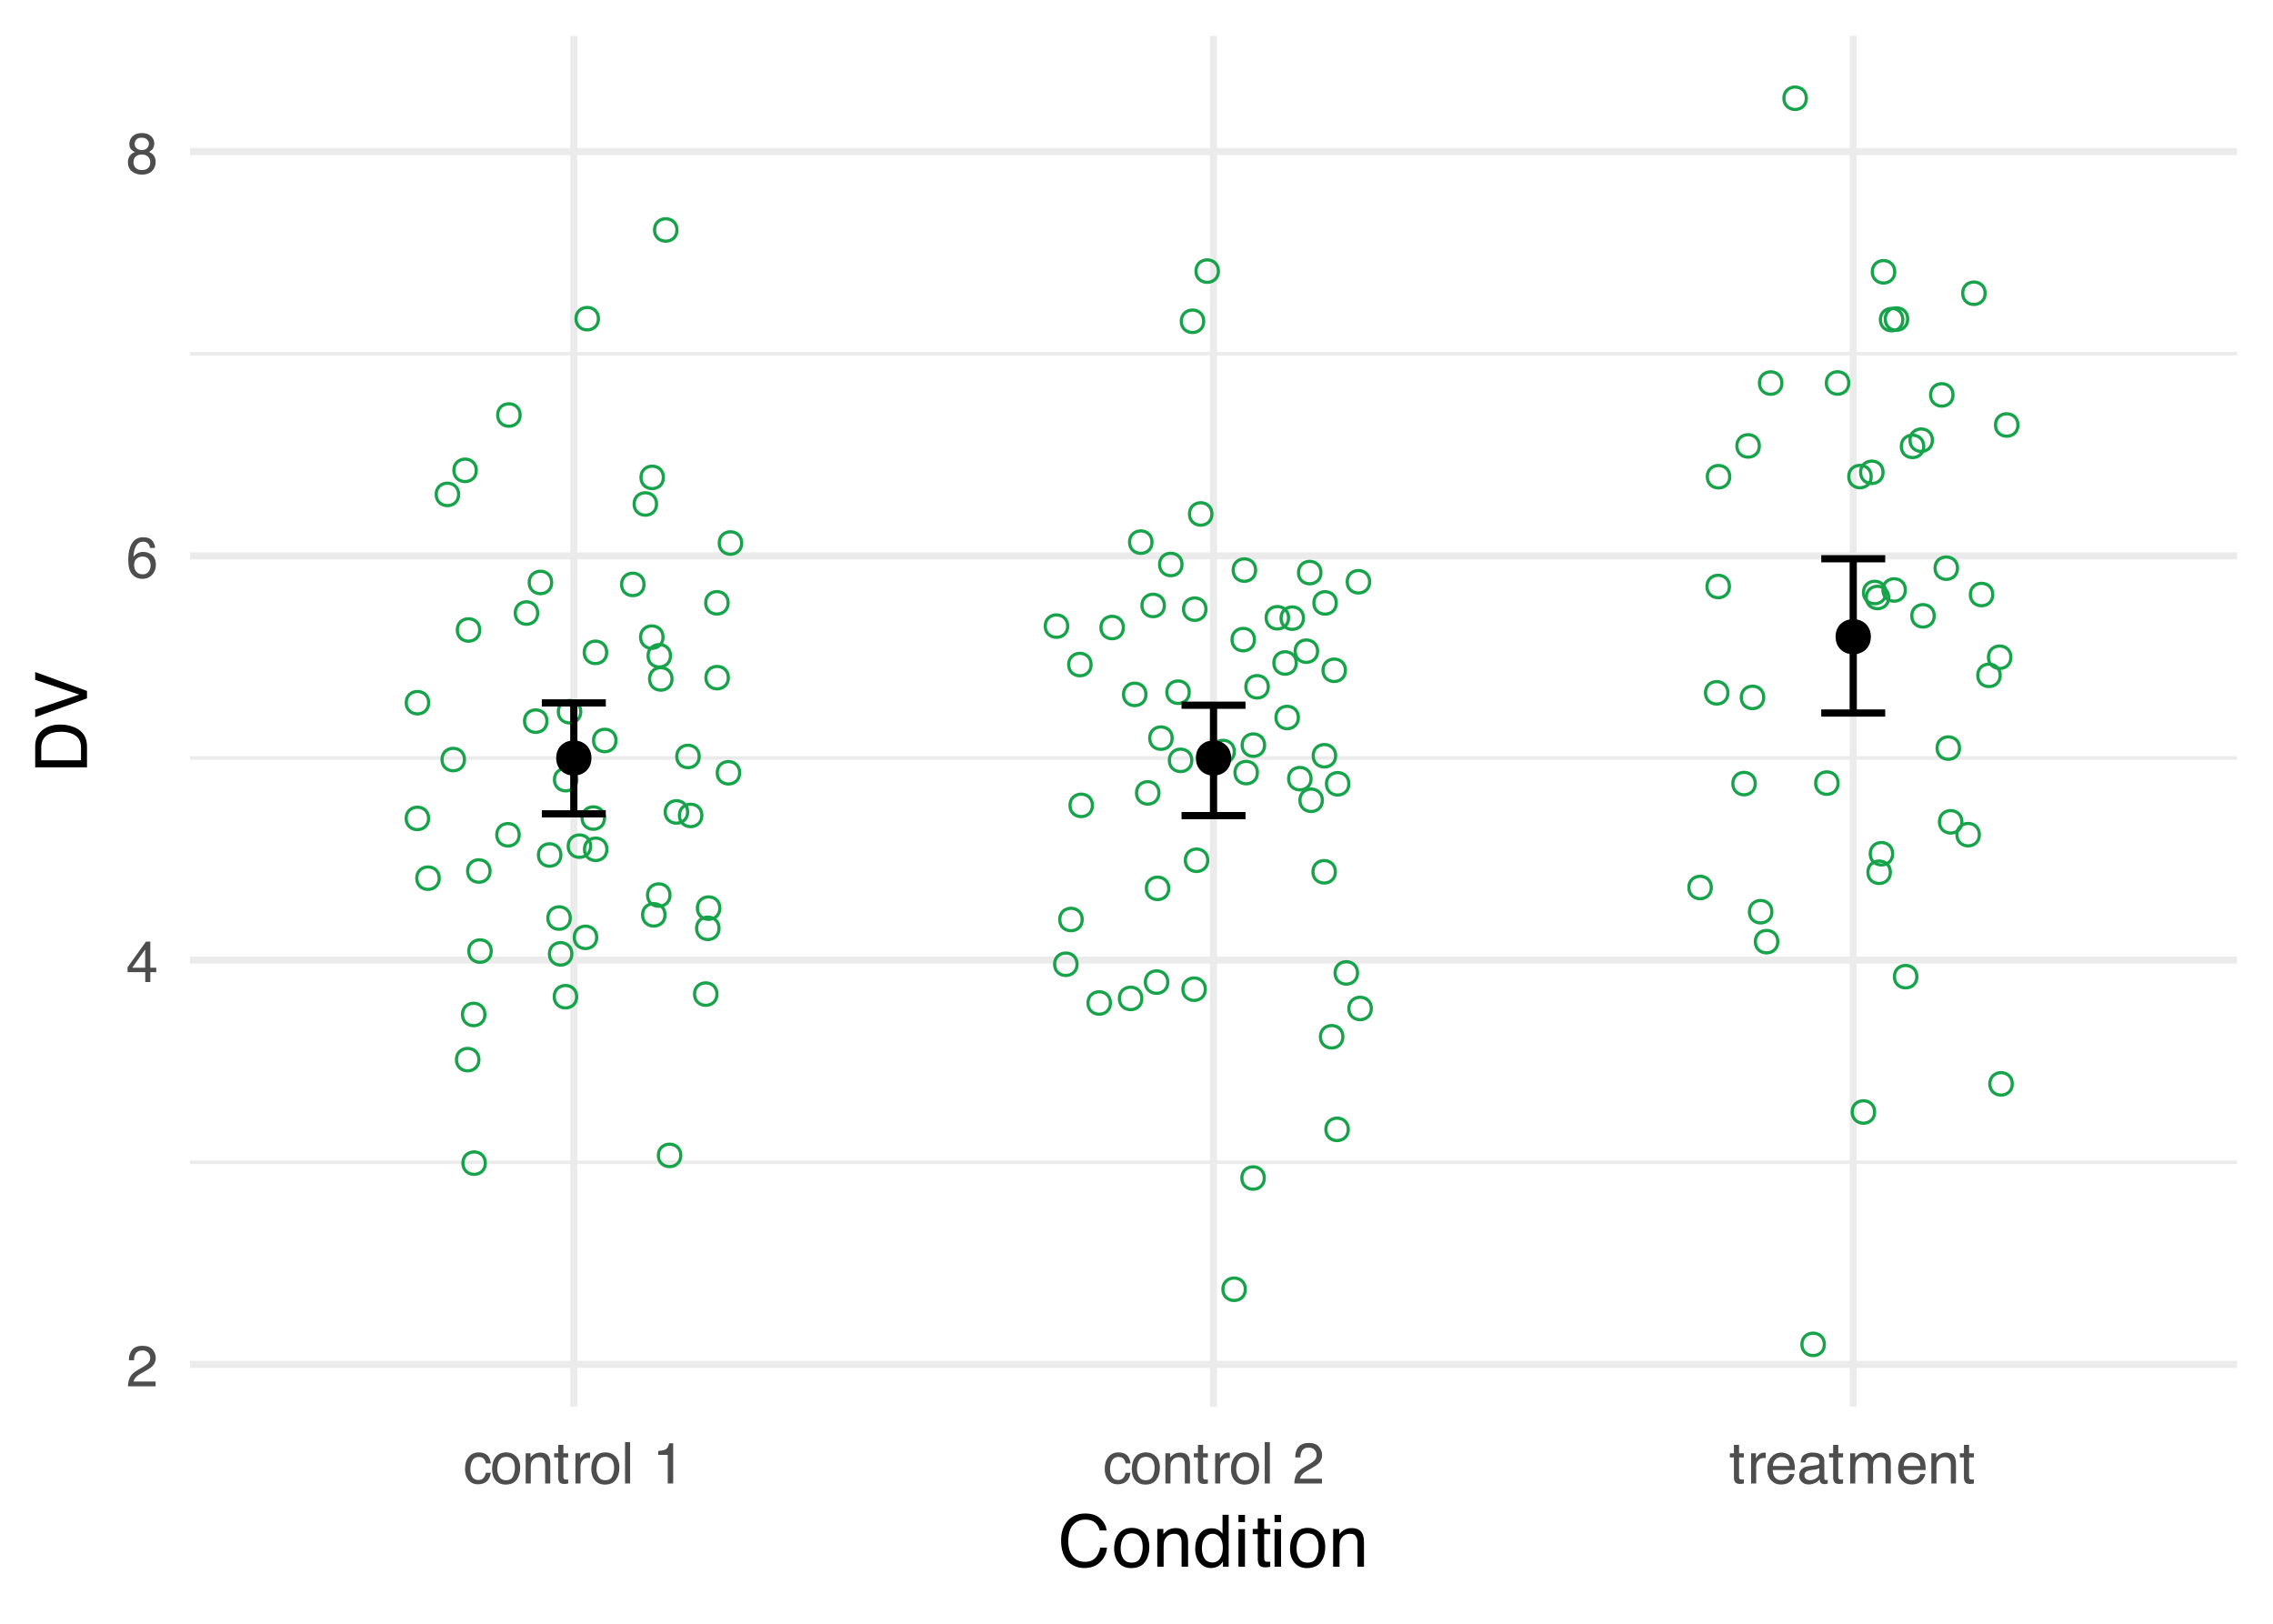 <?xml version="1.0" encoding="UTF-8"?>
<svg xmlns="http://www.w3.org/2000/svg" xmlns:xlink="http://www.w3.org/1999/xlink" width="504" height="360" viewBox="0 0 504 360">
<defs>
<g>
<g id="glyph-0-0">
<path d="M 0.406 0 L 0.406 -9.172 L 7.703 -9.172 L 7.703 0 Z M 6.547 -1.156 L 6.547 -8.031 L 1.562 -8.031 L 1.562 -1.156 Z M 6.547 -1.156 "/>
</g>
<g id="glyph-0-1">
<path d="M 0.406 0 C 0.445 -0.77 0.602 -1.441 0.875 -2.016 C 1.156 -2.586 1.695 -3.102 2.5 -3.562 L 3.703 -4.266 C 4.234 -4.578 4.609 -4.844 4.828 -5.062 C 5.172 -5.406 5.344 -5.801 5.344 -6.25 C 5.344 -6.77 5.188 -7.18 4.875 -7.484 C 4.562 -7.797 4.145 -7.953 3.625 -7.953 C 2.852 -7.953 2.32 -7.66 2.031 -7.078 C 1.863 -6.766 1.773 -6.332 1.766 -5.781 L 0.625 -5.781 C 0.633 -6.551 0.773 -7.18 1.047 -7.672 C 1.535 -8.547 2.395 -8.984 3.625 -8.984 C 4.656 -8.984 5.406 -8.703 5.875 -8.141 C 6.344 -7.586 6.578 -6.973 6.578 -6.297 C 6.578 -5.578 6.328 -4.969 5.828 -4.469 C 5.535 -4.164 5.016 -3.805 4.266 -3.391 L 3.406 -2.906 C 3 -2.688 2.676 -2.473 2.438 -2.266 C 2.02 -1.898 1.758 -1.5 1.656 -1.062 L 6.547 -1.062 L 6.547 0 Z M 0.406 0 "/>
</g>
<g id="glyph-0-2">
<path d="M 4.234 -3.172 L 4.234 -7.219 L 1.359 -3.172 Z M 4.25 0 L 4.25 -2.188 L 0.328 -2.188 L 0.328 -3.281 L 4.422 -8.969 L 5.375 -8.969 L 5.375 -3.172 L 6.688 -3.172 L 6.688 -2.188 L 5.375 -2.188 L 5.375 0 Z M 4.25 0 "/>
</g>
<g id="glyph-0-3">
<path d="M 3.75 -8.984 C 4.75 -8.984 5.441 -8.723 5.828 -8.203 C 6.223 -7.68 6.422 -7.148 6.422 -6.609 L 5.312 -6.609 C 5.25 -6.961 5.145 -7.238 5 -7.438 C 4.727 -7.812 4.316 -8 3.766 -8 C 3.129 -8 2.625 -7.707 2.25 -7.125 C 1.883 -6.539 1.68 -5.707 1.641 -4.625 C 1.898 -5.008 2.227 -5.297 2.625 -5.484 C 2.977 -5.648 3.375 -5.734 3.812 -5.734 C 4.562 -5.734 5.211 -5.492 5.766 -5.016 C 6.328 -4.535 6.609 -3.82 6.609 -2.875 C 6.609 -2.062 6.344 -1.336 5.812 -0.703 C 5.289 -0.078 4.539 0.234 3.562 0.234 C 2.727 0.234 2.004 -0.082 1.391 -0.719 C 0.785 -1.352 0.484 -2.426 0.484 -3.938 C 0.484 -5.039 0.617 -5.984 0.891 -6.766 C 1.41 -8.242 2.363 -8.984 3.75 -8.984 Z M 3.656 -0.766 C 4.25 -0.766 4.691 -0.961 4.984 -1.359 C 5.285 -1.766 5.438 -2.238 5.438 -2.781 C 5.438 -3.238 5.301 -3.672 5.031 -4.078 C 4.77 -4.492 4.297 -4.703 3.609 -4.703 C 3.117 -4.703 2.691 -4.539 2.328 -4.219 C 1.961 -3.906 1.781 -3.426 1.781 -2.781 C 1.781 -2.207 1.945 -1.727 2.281 -1.344 C 2.613 -0.957 3.07 -0.766 3.656 -0.766 Z M 3.656 -0.766 "/>
</g>
<g id="glyph-0-4">
<path d="M 3.484 -5.203 C 3.973 -5.203 4.359 -5.336 4.641 -5.609 C 4.922 -5.891 5.062 -6.223 5.062 -6.609 C 5.062 -6.941 4.926 -7.242 4.656 -7.516 C 4.395 -7.797 3.988 -7.938 3.438 -7.938 C 2.895 -7.938 2.504 -7.797 2.266 -7.516 C 2.023 -7.242 1.906 -6.922 1.906 -6.547 C 1.906 -6.117 2.062 -5.785 2.375 -5.547 C 2.688 -5.316 3.055 -5.203 3.484 -5.203 Z M 3.547 -0.766 C 4.066 -0.766 4.5 -0.906 4.844 -1.188 C 5.188 -1.469 5.359 -1.891 5.359 -2.453 C 5.359 -3.023 5.18 -3.461 4.828 -3.766 C 4.473 -4.066 4.02 -4.219 3.469 -4.219 C 2.926 -4.219 2.484 -4.062 2.141 -3.75 C 1.805 -3.445 1.641 -3.023 1.641 -2.484 C 1.641 -2.016 1.797 -1.609 2.109 -1.266 C 2.422 -0.93 2.898 -0.766 3.547 -0.766 Z M 1.953 -4.766 C 1.641 -4.898 1.395 -5.055 1.219 -5.234 C 0.883 -5.566 0.719 -6 0.719 -6.531 C 0.719 -7.195 0.957 -7.77 1.438 -8.25 C 1.926 -8.727 2.613 -8.969 3.5 -8.969 C 4.363 -8.969 5.035 -8.738 5.516 -8.281 C 6.004 -7.832 6.25 -7.305 6.25 -6.703 C 6.25 -6.148 6.109 -5.703 5.828 -5.359 C 5.672 -5.16 5.426 -4.969 5.094 -4.781 C 5.469 -4.613 5.758 -4.414 5.969 -4.188 C 6.363 -3.77 6.562 -3.227 6.562 -2.562 C 6.562 -1.781 6.297 -1.113 5.766 -0.562 C 5.234 -0.02 4.488 0.25 3.531 0.25 C 2.656 0.25 1.914 0.016 1.312 -0.453 C 0.707 -0.922 0.406 -1.609 0.406 -2.516 C 0.406 -3.047 0.535 -3.504 0.797 -3.891 C 1.055 -4.273 1.441 -4.566 1.953 -4.766 Z M 1.953 -4.766 "/>
</g>
<g id="glyph-0-5">
<path d="M 3.406 -6.891 C 4.156 -6.891 4.766 -6.703 5.234 -6.328 C 5.711 -5.961 6 -5.332 6.094 -4.438 L 5 -4.438 C 4.938 -4.852 4.785 -5.195 4.547 -5.469 C 4.305 -5.738 3.926 -5.875 3.406 -5.875 C 2.688 -5.875 2.176 -5.523 1.875 -4.828 C 1.664 -4.379 1.562 -3.82 1.562 -3.156 C 1.562 -2.477 1.703 -1.91 1.984 -1.453 C 2.273 -0.992 2.723 -0.766 3.328 -0.766 C 3.797 -0.766 4.164 -0.906 4.438 -1.188 C 4.707 -1.477 4.895 -1.875 5 -2.375 L 6.094 -2.375 C 5.969 -1.477 5.656 -0.828 5.156 -0.422 C 4.656 -0.016 4.02 0.188 3.25 0.188 C 2.375 0.188 1.676 -0.129 1.156 -0.766 C 0.633 -1.398 0.375 -2.195 0.375 -3.156 C 0.375 -4.332 0.656 -5.25 1.219 -5.906 C 1.789 -6.562 2.52 -6.891 3.406 -6.891 Z M 3.234 -6.859 Z M 3.234 -6.859 "/>
</g>
<g id="glyph-0-6">
<path d="M 3.484 -0.719 C 4.223 -0.719 4.734 -1 5.016 -1.562 C 5.297 -2.133 5.438 -2.766 5.438 -3.453 C 5.438 -4.078 5.332 -4.586 5.125 -4.984 C 4.812 -5.598 4.27 -5.906 3.5 -5.906 C 2.812 -5.906 2.312 -5.641 2 -5.109 C 1.688 -4.586 1.531 -3.957 1.531 -3.219 C 1.531 -2.508 1.688 -1.914 2 -1.438 C 2.312 -0.957 2.805 -0.719 3.484 -0.719 Z M 3.531 -6.891 C 4.383 -6.891 5.109 -6.598 5.703 -6.016 C 6.305 -5.441 6.609 -4.598 6.609 -3.484 C 6.609 -2.41 6.344 -1.52 5.812 -0.812 C 5.289 -0.102 4.477 0.25 3.375 0.25 C 2.457 0.25 1.727 -0.062 1.188 -0.688 C 0.645 -1.312 0.375 -2.148 0.375 -3.203 C 0.375 -4.328 0.656 -5.223 1.219 -5.891 C 1.789 -6.555 2.562 -6.891 3.531 -6.891 Z M 3.484 -6.859 Z M 3.484 -6.859 "/>
</g>
<g id="glyph-0-7">
<path d="M 0.828 -6.688 L 1.891 -6.688 L 1.891 -5.75 C 2.211 -6.133 2.551 -6.41 2.906 -6.578 C 3.258 -6.754 3.648 -6.844 4.078 -6.844 C 5.023 -6.844 5.664 -6.508 6 -5.844 C 6.188 -5.488 6.281 -4.973 6.281 -4.297 L 6.281 0 L 5.141 0 L 5.141 -4.219 C 5.141 -4.625 5.078 -4.953 4.953 -5.203 C 4.754 -5.617 4.395 -5.828 3.875 -5.828 C 3.602 -5.828 3.383 -5.801 3.219 -5.75 C 2.906 -5.656 2.633 -5.473 2.406 -5.203 C 2.219 -4.984 2.094 -4.754 2.031 -4.516 C 1.977 -4.273 1.953 -3.938 1.953 -3.5 L 1.953 0 L 0.828 0 Z M 3.469 -6.859 Z M 3.469 -6.859 "/>
</g>
<g id="glyph-0-8">
<path d="M 1.047 -8.562 L 2.188 -8.562 L 2.188 -6.688 L 3.25 -6.688 L 3.25 -5.781 L 2.188 -5.781 L 2.188 -1.406 C 2.188 -1.176 2.266 -1.02 2.422 -0.938 C 2.516 -0.895 2.66 -0.875 2.859 -0.875 C 2.91 -0.875 2.969 -0.875 3.031 -0.875 C 3.094 -0.875 3.164 -0.879 3.25 -0.891 L 3.25 0 C 3.125 0.039 2.988 0.066 2.844 0.078 C 2.707 0.098 2.562 0.109 2.406 0.109 C 1.875 0.109 1.516 -0.023 1.328 -0.297 C 1.141 -0.566 1.047 -0.914 1.047 -1.344 L 1.047 -5.781 L 0.141 -5.781 L 0.141 -6.688 L 1.047 -6.688 Z M 1.047 -8.562 "/>
</g>
<g id="glyph-0-9">
<path d="M 0.859 -6.688 L 1.922 -6.688 L 1.922 -5.531 C 2.016 -5.758 2.227 -6.035 2.562 -6.359 C 2.906 -6.68 3.301 -6.844 3.75 -6.844 C 3.77 -6.844 3.805 -6.836 3.859 -6.828 C 3.91 -6.828 3.992 -6.82 4.109 -6.812 L 4.109 -5.625 C 4.047 -5.633 3.984 -5.641 3.922 -5.641 C 3.867 -5.648 3.812 -5.656 3.75 -5.656 C 3.176 -5.656 2.738 -5.473 2.438 -5.109 C 2.133 -4.742 1.984 -4.32 1.984 -3.844 L 1.984 0 L 0.859 0 Z M 0.859 -6.688 "/>
</g>
<g id="glyph-0-10">
<path d="M 0.859 -9.172 L 1.984 -9.172 L 1.984 0 L 0.859 0 Z M 0.859 -9.172 "/>
</g>
<g id="glyph-0-11">
</g>
<g id="glyph-0-12">
<path d="M 1.219 -6.344 L 1.219 -7.203 C 2.031 -7.273 2.598 -7.406 2.922 -7.594 C 3.242 -7.781 3.484 -8.219 3.641 -8.906 L 4.531 -8.906 L 4.531 0 L 3.328 0 L 3.328 -6.344 Z M 1.219 -6.344 "/>
</g>
<g id="glyph-0-13">
<path d="M 3.609 -6.844 C 4.086 -6.844 4.547 -6.727 4.984 -6.5 C 5.43 -6.281 5.773 -5.992 6.016 -5.641 C 6.234 -5.305 6.379 -4.914 6.453 -4.469 C 6.523 -4.156 6.562 -3.66 6.562 -2.984 L 1.656 -2.984 C 1.676 -2.305 1.836 -1.758 2.141 -1.344 C 2.441 -0.938 2.906 -0.734 3.531 -0.734 C 4.113 -0.734 4.582 -0.926 4.938 -1.312 C 5.133 -1.539 5.273 -1.801 5.359 -2.094 L 6.469 -2.094 C 6.438 -1.852 6.336 -1.582 6.172 -1.281 C 6.016 -0.977 5.832 -0.727 5.625 -0.531 C 5.281 -0.195 4.859 0.023 4.359 0.141 C 4.086 0.203 3.781 0.234 3.438 0.234 C 2.602 0.234 1.895 -0.066 1.312 -0.672 C 0.738 -1.273 0.453 -2.125 0.453 -3.219 C 0.453 -4.289 0.742 -5.16 1.328 -5.828 C 1.91 -6.504 2.672 -6.844 3.609 -6.844 Z M 5.406 -3.875 C 5.363 -4.363 5.258 -4.754 5.094 -5.047 C 4.781 -5.586 4.266 -5.859 3.547 -5.859 C 3.023 -5.859 2.586 -5.672 2.234 -5.297 C 1.891 -4.93 1.707 -4.457 1.688 -3.875 Z M 3.5 -6.859 Z M 3.5 -6.859 "/>
</g>
<g id="glyph-0-14">
<path d="M 1.688 -1.781 C 1.688 -1.457 1.805 -1.203 2.047 -1.016 C 2.285 -0.828 2.566 -0.734 2.891 -0.734 C 3.285 -0.734 3.664 -0.82 4.031 -1 C 4.656 -1.312 4.969 -1.812 4.969 -2.5 L 4.969 -3.406 C 4.832 -3.32 4.656 -3.25 4.438 -3.188 C 4.227 -3.125 4.02 -3.082 3.812 -3.062 L 3.125 -2.969 C 2.719 -2.914 2.41 -2.832 2.203 -2.719 C 1.859 -2.52 1.688 -2.207 1.688 -1.781 Z M 4.406 -4.062 C 4.664 -4.094 4.844 -4.195 4.938 -4.375 C 4.977 -4.477 5 -4.625 5 -4.812 C 5 -5.195 4.863 -5.473 4.594 -5.641 C 4.32 -5.816 3.93 -5.906 3.422 -5.906 C 2.836 -5.906 2.422 -5.75 2.172 -5.438 C 2.035 -5.258 1.945 -5 1.906 -4.656 L 0.859 -4.656 C 0.879 -5.477 1.145 -6.051 1.656 -6.375 C 2.176 -6.695 2.773 -6.859 3.453 -6.859 C 4.234 -6.859 4.875 -6.707 5.375 -6.406 C 5.852 -6.102 6.094 -5.633 6.094 -5 L 6.094 -1.156 C 6.094 -1.031 6.117 -0.93 6.172 -0.859 C 6.223 -0.797 6.32 -0.766 6.469 -0.766 C 6.52 -0.766 6.578 -0.766 6.641 -0.766 C 6.703 -0.773 6.77 -0.785 6.844 -0.797 L 6.844 0.031 C 6.664 0.082 6.531 0.113 6.438 0.125 C 6.352 0.133 6.227 0.141 6.062 0.141 C 5.676 0.141 5.395 0.004 5.219 -0.266 C 5.133 -0.41 5.07 -0.617 5.031 -0.891 C 4.801 -0.586 4.473 -0.328 4.047 -0.109 C 3.617 0.109 3.145 0.219 2.625 0.219 C 2 0.219 1.488 0.031 1.094 -0.344 C 0.707 -0.719 0.516 -1.188 0.516 -1.75 C 0.516 -2.375 0.707 -2.859 1.094 -3.203 C 1.477 -3.547 1.988 -3.754 2.625 -3.828 Z M 3.484 -6.859 Z M 3.484 -6.859 "/>
</g>
<g id="glyph-0-15">
<path d="M 0.828 -6.688 L 1.938 -6.688 L 1.938 -5.75 C 2.207 -6.07 2.445 -6.305 2.656 -6.453 C 3.031 -6.711 3.453 -6.844 3.922 -6.844 C 4.453 -6.844 4.883 -6.711 5.219 -6.453 C 5.395 -6.297 5.562 -6.07 5.719 -5.781 C 5.969 -6.145 6.258 -6.41 6.594 -6.578 C 6.926 -6.754 7.305 -6.844 7.734 -6.844 C 8.629 -6.844 9.238 -6.52 9.562 -5.875 C 9.738 -5.52 9.828 -5.047 9.828 -4.453 L 9.828 0 L 8.656 0 L 8.656 -4.656 C 8.656 -5.094 8.539 -5.395 8.312 -5.562 C 8.094 -5.727 7.828 -5.812 7.516 -5.812 C 7.066 -5.812 6.68 -5.664 6.359 -5.375 C 6.047 -5.082 5.891 -4.586 5.891 -3.891 L 5.891 0 L 4.75 0 L 4.75 -4.375 C 4.75 -4.82 4.695 -5.148 4.594 -5.359 C 4.414 -5.672 4.094 -5.828 3.625 -5.828 C 3.207 -5.828 2.82 -5.66 2.469 -5.328 C 2.125 -5.004 1.953 -4.41 1.953 -3.547 L 1.953 0 L 0.828 0 Z M 0.828 -6.688 "/>
</g>
<g id="glyph-1-0">
<path d="M 0.516 0 L 0.516 -11.484 L 9.625 -11.484 L 9.625 0 Z M 8.188 -1.438 L 8.188 -10.047 L 1.953 -10.047 L 1.953 -1.438 Z M 8.188 -1.438 "/>
</g>
<g id="glyph-1-1">
<path d="M 6.062 -11.797 C 7.508 -11.797 8.633 -11.41 9.438 -10.641 C 10.238 -9.879 10.688 -9.008 10.781 -8.031 L 9.266 -8.031 C 9.086 -8.77 8.742 -9.352 8.234 -9.781 C 7.723 -10.219 7.004 -10.438 6.078 -10.438 C 4.941 -10.438 4.023 -10.039 3.328 -9.25 C 2.641 -8.457 2.297 -7.238 2.297 -5.594 C 2.297 -4.25 2.609 -3.16 3.234 -2.328 C 3.859 -1.492 4.797 -1.078 6.047 -1.078 C 7.191 -1.078 8.062 -1.516 8.656 -2.391 C 8.977 -2.859 9.219 -3.469 9.375 -4.219 L 10.891 -4.219 C 10.754 -3.008 10.305 -2 9.547 -1.188 C 8.629 -0.195 7.398 0.297 5.859 0.297 C 4.523 0.297 3.406 -0.109 2.5 -0.922 C 1.301 -1.984 0.703 -3.629 0.703 -5.859 C 0.703 -7.555 1.148 -8.945 2.047 -10.031 C 3.016 -11.207 4.352 -11.797 6.062 -11.797 Z M 5.75 -11.797 Z M 5.75 -11.797 "/>
</g>
<g id="glyph-1-2">
<path d="M 4.359 -0.906 C 5.285 -0.906 5.922 -1.258 6.266 -1.969 C 6.617 -2.676 6.797 -3.461 6.797 -4.328 C 6.797 -5.109 6.672 -5.742 6.422 -6.234 C 6.023 -7.004 5.344 -7.391 4.375 -7.391 C 3.508 -7.391 2.879 -7.062 2.484 -6.406 C 2.098 -5.75 1.906 -4.957 1.906 -4.031 C 1.906 -3.133 2.098 -2.391 2.484 -1.797 C 2.879 -1.203 3.504 -0.906 4.359 -0.906 Z M 4.406 -8.609 C 5.488 -8.609 6.398 -8.25 7.141 -7.531 C 7.891 -6.812 8.266 -5.754 8.266 -4.359 C 8.266 -3.016 7.938 -1.898 7.281 -1.016 C 6.625 -0.129 5.602 0.312 4.219 0.312 C 3.07 0.312 2.16 -0.078 1.484 -0.859 C 0.805 -1.641 0.469 -2.688 0.469 -4 C 0.469 -5.406 0.82 -6.523 1.531 -7.359 C 2.25 -8.191 3.207 -8.609 4.406 -8.609 Z M 4.359 -8.578 Z M 4.359 -8.578 "/>
</g>
<g id="glyph-1-3">
<path d="M 1.031 -8.375 L 2.375 -8.375 L 2.375 -7.188 C 2.77 -7.676 3.188 -8.023 3.625 -8.234 C 4.07 -8.453 4.566 -8.562 5.109 -8.562 C 6.297 -8.562 7.098 -8.145 7.516 -7.312 C 7.742 -6.863 7.859 -6.219 7.859 -5.375 L 7.859 0 L 6.422 0 L 6.422 -5.281 C 6.422 -5.789 6.348 -6.203 6.203 -6.516 C 5.953 -7.035 5.5 -7.297 4.844 -7.297 C 4.508 -7.297 4.234 -7.258 4.016 -7.188 C 3.629 -7.07 3.289 -6.844 3 -6.5 C 2.77 -6.227 2.617 -5.941 2.547 -5.641 C 2.473 -5.348 2.438 -4.93 2.438 -4.391 L 2.438 0 L 1.031 0 Z M 4.344 -8.578 Z M 4.344 -8.578 "/>
</g>
<g id="glyph-1-4">
<path d="M 1.922 -4.094 C 1.922 -3.195 2.109 -2.445 2.484 -1.844 C 2.867 -1.238 3.484 -0.938 4.328 -0.938 C 4.973 -0.938 5.504 -1.211 5.922 -1.766 C 6.348 -2.328 6.562 -3.133 6.562 -4.188 C 6.562 -5.238 6.344 -6.02 5.906 -6.531 C 5.477 -7.039 4.945 -7.297 4.312 -7.297 C 3.602 -7.297 3.023 -7.023 2.578 -6.484 C 2.141 -5.941 1.922 -5.145 1.922 -4.094 Z M 4.047 -8.516 C 4.68 -8.516 5.219 -8.379 5.656 -8.109 C 5.906 -7.953 6.188 -7.68 6.5 -7.297 L 6.5 -11.516 L 7.859 -11.516 L 7.859 0 L 6.594 0 L 6.594 -1.172 C 6.258 -0.648 5.867 -0.273 5.422 -0.047 C 4.973 0.18 4.461 0.297 3.891 0.297 C 2.953 0.297 2.141 -0.094 1.453 -0.875 C 0.773 -1.664 0.438 -2.711 0.438 -4.016 C 0.438 -5.234 0.75 -6.285 1.375 -7.172 C 2 -8.066 2.891 -8.516 4.047 -8.516 Z M 4.047 -8.516 "/>
</g>
<g id="glyph-1-5">
<path d="M 1.031 -8.328 L 2.469 -8.328 L 2.469 0 L 1.031 0 Z M 1.031 -11.484 L 2.469 -11.484 L 2.469 -9.891 L 1.031 -9.891 Z M 1.031 -11.484 "/>
</g>
<g id="glyph-1-6">
<path d="M 1.312 -10.703 L 2.734 -10.703 L 2.734 -8.375 L 4.078 -8.375 L 4.078 -7.219 L 2.734 -7.219 L 2.734 -1.766 C 2.734 -1.473 2.832 -1.273 3.031 -1.172 C 3.145 -1.117 3.328 -1.094 3.578 -1.094 C 3.648 -1.094 3.723 -1.094 3.797 -1.094 C 3.879 -1.094 3.973 -1.098 4.078 -1.109 L 4.078 0 C 3.91 0.051 3.738 0.086 3.562 0.109 C 3.395 0.129 3.207 0.141 3 0.141 C 2.344 0.141 1.895 -0.023 1.656 -0.359 C 1.426 -0.703 1.312 -1.145 1.312 -1.688 L 1.312 -7.219 L 0.188 -7.219 L 0.188 -8.375 L 1.312 -8.375 Z M 1.312 -10.703 "/>
</g>
<g id="glyph-2-0">
<path d="M 0 -0.516 L -11.484 -0.516 L -11.484 -9.625 L 0 -9.625 Z M -1.438 -8.188 L -10.047 -8.188 L -10.047 -1.953 L -1.438 -1.953 Z M -1.438 -8.188 "/>
</g>
<g id="glyph-2-1">
<path d="M -1.328 -5.625 C -1.328 -6.156 -1.383 -6.586 -1.5 -6.922 C -1.695 -7.523 -2.086 -8.02 -2.672 -8.406 C -3.129 -8.719 -3.723 -8.941 -4.453 -9.078 C -4.879 -9.148 -5.281 -9.188 -5.656 -9.188 C -7.07 -9.188 -8.172 -8.906 -8.953 -8.344 C -9.742 -7.781 -10.141 -6.867 -10.141 -5.609 L -10.141 -2.859 L -1.328 -2.859 Z M -11.484 -1.297 L -11.484 -5.938 C -11.484 -7.52 -10.922 -8.742 -9.797 -9.609 C -8.785 -10.391 -7.492 -10.781 -5.922 -10.781 C -4.703 -10.781 -3.598 -10.551 -2.609 -10.094 C -0.867 -9.281 0 -7.891 0 -5.922 L 0 -1.297 Z M -11.484 -1.297 "/>
</g>
<g id="glyph-2-2">
<path d="M -11.484 -2.125 L -1.703 -5.422 L -11.484 -8.688 L -11.484 -10.422 L 0 -6.234 L 0 -4.594 L -11.484 -0.406 Z M -11.484 -2.125 "/>
</g>
</g>
<clipPath id="clip-0">
<path clip-rule="nonzero" d="M 42.129 257 L 496.031 257 L 496.031 259 L 42.129 259 Z M 42.129 257 "/>
</clipPath>
<clipPath id="clip-1">
<path clip-rule="nonzero" d="M 42.129 167 L 496.031 167 L 496.031 169 L 42.129 169 Z M 42.129 167 "/>
</clipPath>
<clipPath id="clip-2">
<path clip-rule="nonzero" d="M 42.129 78 L 496.031 78 L 496.031 79 L 42.129 79 Z M 42.129 78 "/>
</clipPath>
<clipPath id="clip-3">
<path clip-rule="nonzero" d="M 42.129 301 L 496.031 301 L 496.031 304 L 42.129 304 Z M 42.129 301 "/>
</clipPath>
<clipPath id="clip-4">
<path clip-rule="nonzero" d="M 42.129 212 L 496.031 212 L 496.031 214 L 42.129 214 Z M 42.129 212 "/>
</clipPath>
<clipPath id="clip-5">
<path clip-rule="nonzero" d="M 42.129 122 L 496.031 122 L 496.031 125 L 42.129 125 Z M 42.129 122 "/>
</clipPath>
<clipPath id="clip-6">
<path clip-rule="nonzero" d="M 42.129 32 L 496.031 32 L 496.031 35 L 42.129 35 Z M 42.129 32 "/>
</clipPath>
<clipPath id="clip-7">
<path clip-rule="nonzero" d="M 126 7.969 L 129 7.969 L 129 311.871 L 126 311.871 Z M 126 7.969 "/>
</clipPath>
<clipPath id="clip-8">
<path clip-rule="nonzero" d="M 268 7.969 L 270 7.969 L 270 311.871 L 268 311.871 Z M 268 7.969 "/>
</clipPath>
<clipPath id="clip-9">
<path clip-rule="nonzero" d="M 410 7.969 L 412 7.969 L 412 311.871 L 410 311.871 Z M 410 7.969 "/>
</clipPath>
</defs>
<rect x="-50.4" y="-36" width="604.8" height="432" fill="rgb(100%, 100%, 100%)" fill-opacity="1"/>
<g clip-path="url(#clip-0)">
<path fill="none" stroke-width="0.776" stroke-linecap="butt" stroke-linejoin="round" stroke="rgb(92.157%, 92.157%, 92.157%)" stroke-opacity="1" stroke-miterlimit="10" d="M 42.129 257.688 L 496.031 257.688 "/>
</g>
<g clip-path="url(#clip-1)">
<path fill="none" stroke-width="0.776" stroke-linecap="butt" stroke-linejoin="round" stroke="rgb(92.157%, 92.157%, 92.157%)" stroke-opacity="1" stroke-miterlimit="10" d="M 42.129 168.059 L 496.031 168.059 "/>
</g>
<g clip-path="url(#clip-2)">
<path fill="none" stroke-width="0.776" stroke-linecap="butt" stroke-linejoin="round" stroke="rgb(92.157%, 92.157%, 92.157%)" stroke-opacity="1" stroke-miterlimit="10" d="M 42.129 78.426 L 496.031 78.426 "/>
</g>
<g clip-path="url(#clip-3)">
<path fill="none" stroke-width="1.552" stroke-linecap="butt" stroke-linejoin="round" stroke="rgb(92.157%, 92.157%, 92.157%)" stroke-opacity="1" stroke-miterlimit="10" d="M 42.129 302.504 L 496.031 302.504 "/>
</g>
<g clip-path="url(#clip-4)">
<path fill="none" stroke-width="1.552" stroke-linecap="butt" stroke-linejoin="round" stroke="rgb(92.157%, 92.157%, 92.157%)" stroke-opacity="1" stroke-miterlimit="10" d="M 42.129 212.871 L 496.031 212.871 "/>
</g>
<g clip-path="url(#clip-5)">
<path fill="none" stroke-width="1.552" stroke-linecap="butt" stroke-linejoin="round" stroke="rgb(92.157%, 92.157%, 92.157%)" stroke-opacity="1" stroke-miterlimit="10" d="M 42.129 123.242 L 496.031 123.242 "/>
</g>
<g clip-path="url(#clip-6)">
<path fill="none" stroke-width="1.552" stroke-linecap="butt" stroke-linejoin="round" stroke="rgb(92.157%, 92.157%, 92.157%)" stroke-opacity="1" stroke-miterlimit="10" d="M 42.129 33.609 L 496.031 33.609 "/>
</g>
<g clip-path="url(#clip-7)">
<path fill="none" stroke-width="1.552" stroke-linecap="butt" stroke-linejoin="round" stroke="rgb(92.157%, 92.157%, 92.157%)" stroke-opacity="1" stroke-miterlimit="10" d="M 127.234 311.871 L 127.234 7.969 "/>
</g>
<g clip-path="url(#clip-8)">
<path fill="none" stroke-width="1.552" stroke-linecap="butt" stroke-linejoin="round" stroke="rgb(92.157%, 92.157%, 92.157%)" stroke-opacity="1" stroke-miterlimit="10" d="M 269.078 311.871 L 269.078 7.969 "/>
</g>
<g clip-path="url(#clip-9)">
<path fill="none" stroke-width="1.552" stroke-linecap="butt" stroke-linejoin="round" stroke="rgb(92.157%, 92.157%, 92.157%)" stroke-opacity="1" stroke-miterlimit="10" d="M 410.922 311.871 L 410.922 7.969 "/>
</g>
<path fill="none" stroke-width="0.709" stroke-linecap="round" stroke-linejoin="round" stroke="rgb(8.627%, 63.922%, 29.02%)" stroke-opacity="1" stroke-miterlimit="10" d="M 164.453 120.391 C 164.453 123.711 159.477 123.711 159.477 120.391 C 159.477 117.074 164.453 117.074 164.453 120.391 "/>
<path fill="none" stroke-width="0.709" stroke-linecap="round" stroke-linejoin="round" stroke="rgb(8.627%, 63.922%, 29.02%)" stroke-opacity="1" stroke-miterlimit="10" d="M 128.777 157.793 C 128.777 161.113 123.801 161.113 123.801 157.793 C 123.801 154.477 128.777 154.477 128.777 157.793 "/>
<path fill="none" stroke-width="0.709" stroke-linecap="round" stroke-linejoin="round" stroke="rgb(8.627%, 63.922%, 29.02%)" stroke-opacity="1" stroke-miterlimit="10" d="M 150.957 256.16 C 150.957 259.48 145.98 259.48 145.98 256.16 C 145.98 252.844 150.957 252.844 150.957 256.16 "/>
<path fill="none" stroke-width="0.709" stroke-linecap="round" stroke-linejoin="round" stroke="rgb(8.627%, 63.922%, 29.02%)" stroke-opacity="1" stroke-miterlimit="10" d="M 134.52 144.637 C 134.52 147.953 129.543 147.953 129.543 144.637 C 129.543 141.316 134.52 141.316 134.52 144.637 "/>
<path fill="none" stroke-width="0.709" stroke-linecap="round" stroke-linejoin="round" stroke="rgb(8.627%, 63.922%, 29.02%)" stroke-opacity="1" stroke-miterlimit="10" d="M 108.926 210.863 C 108.926 214.18 103.949 214.18 103.949 210.863 C 103.949 207.543 108.926 207.543 108.926 210.863 "/>
<path fill="none" stroke-width="0.709" stroke-linecap="round" stroke-linejoin="round" stroke="rgb(8.627%, 63.922%, 29.02%)" stroke-opacity="1" stroke-miterlimit="10" d="M 127.871 220.98 C 127.871 224.297 122.895 224.297 122.895 220.98 C 122.895 217.664 127.871 217.664 127.871 220.98 "/>
<path fill="none" stroke-width="0.709" stroke-linecap="round" stroke-linejoin="round" stroke="rgb(8.627%, 63.922%, 29.02%)" stroke-opacity="1" stroke-miterlimit="10" d="M 126.801 211.477 C 126.801 214.797 121.824 214.797 121.824 211.477 C 121.824 208.16 126.801 208.16 126.801 211.477 "/>
<path fill="none" stroke-width="0.709" stroke-linecap="round" stroke-linejoin="round" stroke="rgb(8.627%, 63.922%, 29.02%)" stroke-opacity="1" stroke-miterlimit="10" d="M 106.371 139.672 C 106.371 142.988 101.395 142.988 101.395 139.672 C 101.395 136.355 106.371 136.355 106.371 139.672 "/>
<path fill="none" stroke-width="0.709" stroke-linecap="round" stroke-linejoin="round" stroke="rgb(8.627%, 63.922%, 29.02%)" stroke-opacity="1" stroke-miterlimit="10" d="M 115.125 185.082 C 115.125 188.398 110.148 188.398 110.148 185.082 C 110.148 181.762 115.125 181.762 115.125 185.082 "/>
<path fill="none" stroke-width="0.709" stroke-linecap="round" stroke-linejoin="round" stroke="rgb(8.627%, 63.922%, 29.02%)" stroke-opacity="1" stroke-miterlimit="10" d="M 155.039 167.715 C 155.039 171.031 150.062 171.031 150.062 167.715 C 150.062 164.398 155.039 164.398 155.039 167.715 "/>
<path fill="none" stroke-width="0.709" stroke-linecap="round" stroke-linejoin="round" stroke="rgb(8.627%, 63.922%, 29.02%)" stroke-opacity="1" stroke-miterlimit="10" d="M 127.914 172.859 C 127.914 176.176 122.938 176.176 122.938 172.859 C 122.938 169.539 127.914 169.539 127.914 172.859 "/>
<path fill="none" stroke-width="0.709" stroke-linecap="round" stroke-linejoin="round" stroke="rgb(8.627%, 63.922%, 29.02%)" stroke-opacity="1" stroke-miterlimit="10" d="M 155.625 180.789 C 155.625 184.105 150.648 184.105 150.648 180.789 C 150.648 177.473 155.625 177.473 155.625 180.789 "/>
<path fill="none" stroke-width="0.709" stroke-linecap="round" stroke-linejoin="round" stroke="rgb(8.627%, 63.922%, 29.02%)" stroke-opacity="1" stroke-miterlimit="10" d="M 132.695 70.652 C 132.695 73.973 127.719 73.973 127.719 70.652 C 127.719 67.336 132.695 67.336 132.695 70.652 "/>
<path fill="none" stroke-width="0.709" stroke-linecap="round" stroke-linejoin="round" stroke="rgb(8.627%, 63.922%, 29.02%)" stroke-opacity="1" stroke-miterlimit="10" d="M 102.988 168.402 C 102.988 171.719 98.012 171.719 98.012 168.402 C 98.012 165.086 102.988 165.086 102.988 168.402 "/>
<path fill="none" stroke-width="0.709" stroke-linecap="round" stroke-linejoin="round" stroke="rgb(8.627%, 63.922%, 29.02%)" stroke-opacity="1" stroke-miterlimit="10" d="M 119.223 135.918 C 119.223 139.234 114.246 139.234 114.246 135.918 C 114.246 132.598 119.223 132.598 119.223 135.918 "/>
<path fill="none" stroke-width="0.709" stroke-linecap="round" stroke-linejoin="round" stroke="rgb(8.627%, 63.922%, 29.02%)" stroke-opacity="1" stroke-miterlimit="10" d="M 124.363 189.562 C 124.363 192.879 119.387 192.879 119.387 189.562 C 119.387 186.246 124.363 186.246 124.363 189.562 "/>
<path fill="none" stroke-width="0.709" stroke-linecap="round" stroke-linejoin="round" stroke="rgb(8.627%, 63.922%, 29.02%)" stroke-opacity="1" stroke-miterlimit="10" d="M 108.66 193.113 C 108.66 196.43 103.684 196.43 103.684 193.113 C 103.684 189.793 108.66 189.793 108.66 193.113 "/>
<path fill="none" stroke-width="0.709" stroke-linecap="round" stroke-linejoin="round" stroke="rgb(8.627%, 63.922%, 29.02%)" stroke-opacity="1" stroke-miterlimit="10" d="M 126.453 203.539 C 126.453 206.859 121.477 206.859 121.477 203.539 C 121.477 200.223 126.453 200.223 126.453 203.539 "/>
<path fill="none" stroke-width="0.709" stroke-linecap="round" stroke-linejoin="round" stroke="rgb(8.627%, 63.922%, 29.02%)" stroke-opacity="1" stroke-miterlimit="10" d="M 164.008 171.336 C 164.008 174.652 159.031 174.652 159.031 171.336 C 159.031 168.02 164.008 168.02 164.008 171.336 "/>
<path fill="none" stroke-width="0.709" stroke-linecap="round" stroke-linejoin="round" stroke="rgb(8.627%, 63.922%, 29.02%)" stroke-opacity="1" stroke-miterlimit="10" d="M 122.32 129.137 C 122.32 132.457 117.344 132.457 117.344 129.137 C 117.344 125.82 122.32 125.82 122.32 129.137 "/>
<path fill="none" stroke-width="0.709" stroke-linecap="round" stroke-linejoin="round" stroke="rgb(8.627%, 63.922%, 29.02%)" stroke-opacity="1" stroke-miterlimit="10" d="M 134.57 188.301 C 134.57 191.617 129.594 191.617 129.594 188.301 C 129.594 184.98 134.57 184.98 134.57 188.301 "/>
<path fill="none" stroke-width="0.709" stroke-linecap="round" stroke-linejoin="round" stroke="rgb(8.627%, 63.922%, 29.02%)" stroke-opacity="1" stroke-miterlimit="10" d="M 132.312 207.82 C 132.312 211.141 127.336 211.141 127.336 207.82 C 127.336 204.504 132.312 204.504 132.312 207.82 "/>
<path fill="none" stroke-width="0.709" stroke-linecap="round" stroke-linejoin="round" stroke="rgb(8.627%, 63.922%, 29.02%)" stroke-opacity="1" stroke-miterlimit="10" d="M 95.051 155.797 C 95.051 159.113 90.074 159.113 90.074 155.797 C 90.074 152.477 95.051 152.477 95.051 155.797 "/>
<path fill="none" stroke-width="0.709" stroke-linecap="round" stroke-linejoin="round" stroke="rgb(8.627%, 63.922%, 29.02%)" stroke-opacity="1" stroke-miterlimit="10" d="M 106.188 234.934 C 106.188 238.25 101.211 238.25 101.211 234.934 C 101.211 231.613 106.188 231.613 106.188 234.934 "/>
<path fill="none" stroke-width="0.709" stroke-linecap="round" stroke-linejoin="round" stroke="rgb(8.627%, 63.922%, 29.02%)" stroke-opacity="1" stroke-miterlimit="10" d="M 150.105 50.984 C 150.105 54.301 145.129 54.301 145.129 50.984 C 145.129 47.668 150.105 47.668 150.105 50.984 "/>
<path fill="none" stroke-width="0.709" stroke-linecap="round" stroke-linejoin="round" stroke="rgb(8.627%, 63.922%, 29.02%)" stroke-opacity="1" stroke-miterlimit="10" d="M 130.965 187.602 C 130.965 190.918 125.988 190.918 125.988 187.602 C 125.988 184.285 130.965 184.285 130.965 187.602 "/>
<path fill="none" stroke-width="0.709" stroke-linecap="round" stroke-linejoin="round" stroke="rgb(8.627%, 63.922%, 29.02%)" stroke-opacity="1" stroke-miterlimit="10" d="M 158.977 220.402 C 158.977 223.719 154 223.719 154 220.402 C 154 217.086 158.977 217.086 158.977 220.402 "/>
<path fill="none" stroke-width="0.709" stroke-linecap="round" stroke-linejoin="round" stroke="rgb(8.627%, 63.922%, 29.02%)" stroke-opacity="1" stroke-miterlimit="10" d="M 152.477 180.016 C 152.477 183.336 147.5 183.336 147.5 180.016 C 147.5 176.699 152.477 176.699 152.477 180.016 "/>
<path fill="none" stroke-width="0.709" stroke-linecap="round" stroke-linejoin="round" stroke="rgb(8.627%, 63.922%, 29.02%)" stroke-opacity="1" stroke-miterlimit="10" d="M 149.008 150.527 C 149.008 153.844 144.031 153.844 144.031 150.527 C 144.031 147.207 149.008 147.207 149.008 150.527 "/>
<path fill="none" stroke-width="0.709" stroke-linecap="round" stroke-linejoin="round" stroke="rgb(8.627%, 63.922%, 29.02%)" stroke-opacity="1" stroke-miterlimit="10" d="M 97.391 194.699 C 97.391 198.02 92.414 198.02 92.414 194.699 C 92.414 191.383 97.391 191.383 97.391 194.699 "/>
<path fill="none" stroke-width="0.709" stroke-linecap="round" stroke-linejoin="round" stroke="rgb(8.627%, 63.922%, 29.02%)" stroke-opacity="1" stroke-miterlimit="10" d="M 148.668 145.395 C 148.668 148.711 143.691 148.711 143.691 145.395 C 143.691 142.078 148.668 142.078 148.668 145.395 "/>
<path fill="none" stroke-width="0.709" stroke-linecap="round" stroke-linejoin="round" stroke="rgb(8.627%, 63.922%, 29.02%)" stroke-opacity="1" stroke-miterlimit="10" d="M 147.453 202.828 C 147.453 206.148 142.477 206.148 142.477 202.828 C 142.477 199.512 147.453 199.512 147.453 202.828 "/>
<path fill="none" stroke-width="0.709" stroke-linecap="round" stroke-linejoin="round" stroke="rgb(8.627%, 63.922%, 29.02%)" stroke-opacity="1" stroke-miterlimit="10" d="M 161.449 133.652 C 161.449 136.973 156.473 136.973 156.473 133.652 C 156.473 130.336 161.449 130.336 161.449 133.652 "/>
<path fill="none" stroke-width="0.709" stroke-linecap="round" stroke-linejoin="round" stroke="rgb(8.627%, 63.922%, 29.02%)" stroke-opacity="1" stroke-miterlimit="10" d="M 148.559 198.445 C 148.559 201.762 143.582 201.762 143.582 198.445 C 143.582 195.129 148.559 195.129 148.559 198.445 "/>
<path fill="none" stroke-width="0.709" stroke-linecap="round" stroke-linejoin="round" stroke="rgb(8.627%, 63.922%, 29.02%)" stroke-opacity="1" stroke-miterlimit="10" d="M 107.516 224.922 C 107.516 228.238 102.539 228.238 102.539 224.922 C 102.539 221.602 107.516 221.602 107.516 224.922 "/>
<path fill="none" stroke-width="0.709" stroke-linecap="round" stroke-linejoin="round" stroke="rgb(8.627%, 63.922%, 29.02%)" stroke-opacity="1" stroke-miterlimit="10" d="M 145.582 111.738 C 145.582 115.055 140.605 115.055 140.605 111.738 C 140.605 108.422 145.582 108.422 145.582 111.738 "/>
<path fill="none" stroke-width="0.709" stroke-linecap="round" stroke-linejoin="round" stroke="rgb(8.627%, 63.922%, 29.02%)" stroke-opacity="1" stroke-miterlimit="10" d="M 159.434 205.816 C 159.434 209.137 154.457 209.137 154.457 205.816 C 154.457 202.5 159.434 202.5 159.434 205.816 "/>
<path fill="none" stroke-width="0.709" stroke-linecap="round" stroke-linejoin="round" stroke="rgb(8.627%, 63.922%, 29.02%)" stroke-opacity="1" stroke-miterlimit="10" d="M 147.102 105.844 C 147.102 109.16 142.125 109.16 142.125 105.844 C 142.125 102.523 147.102 102.523 147.102 105.844 "/>
<path fill="none" stroke-width="0.709" stroke-linecap="round" stroke-linejoin="round" stroke="rgb(8.627%, 63.922%, 29.02%)" stroke-opacity="1" stroke-miterlimit="10" d="M 134.047 181.371 C 134.047 184.691 129.07 184.691 129.07 181.371 C 129.07 178.055 134.047 178.055 134.047 181.371 "/>
<path fill="none" stroke-width="0.709" stroke-linecap="round" stroke-linejoin="round" stroke="rgb(8.627%, 63.922%, 29.02%)" stroke-opacity="1" stroke-miterlimit="10" d="M 107.613 257.879 C 107.613 261.195 102.637 261.195 102.637 257.879 C 102.637 254.562 107.613 254.562 107.613 257.879 "/>
<path fill="none" stroke-width="0.709" stroke-linecap="round" stroke-linejoin="round" stroke="rgb(8.627%, 63.922%, 29.02%)" stroke-opacity="1" stroke-miterlimit="10" d="M 95.035 181.449 C 95.035 184.766 90.059 184.766 90.059 181.449 C 90.059 178.133 95.035 178.133 95.035 181.449 "/>
<path fill="none" stroke-width="0.709" stroke-linecap="round" stroke-linejoin="round" stroke="rgb(8.627%, 63.922%, 29.02%)" stroke-opacity="1" stroke-miterlimit="10" d="M 115.332 92.012 C 115.332 95.328 110.355 95.328 110.355 92.012 C 110.355 88.695 115.332 88.695 115.332 92.012 "/>
<path fill="none" stroke-width="0.709" stroke-linecap="round" stroke-linejoin="round" stroke="rgb(8.627%, 63.922%, 29.02%)" stroke-opacity="1" stroke-miterlimit="10" d="M 105.613 104.281 C 105.613 107.598 100.637 107.598 100.637 104.281 C 100.637 100.961 105.613 100.961 105.613 104.281 "/>
<path fill="none" stroke-width="0.709" stroke-linecap="round" stroke-linejoin="round" stroke="rgb(8.627%, 63.922%, 29.02%)" stroke-opacity="1" stroke-miterlimit="10" d="M 147.016 141.258 C 147.016 144.578 142.039 144.578 142.039 141.258 C 142.039 137.941 147.016 137.941 147.016 141.258 "/>
<path fill="none" stroke-width="0.709" stroke-linecap="round" stroke-linejoin="round" stroke="rgb(8.627%, 63.922%, 29.02%)" stroke-opacity="1" stroke-miterlimit="10" d="M 142.801 129.566 C 142.801 132.887 137.824 132.887 137.824 129.566 C 137.824 126.25 142.801 126.25 142.801 129.566 "/>
<path fill="none" stroke-width="0.709" stroke-linecap="round" stroke-linejoin="round" stroke="rgb(8.627%, 63.922%, 29.02%)" stroke-opacity="1" stroke-miterlimit="10" d="M 121.277 159.887 C 121.277 163.203 116.301 163.203 116.301 159.887 C 116.301 156.566 121.277 156.566 121.277 159.887 "/>
<path fill="none" stroke-width="0.709" stroke-linecap="round" stroke-linejoin="round" stroke="rgb(8.627%, 63.922%, 29.02%)" stroke-opacity="1" stroke-miterlimit="10" d="M 101.695 109.613 C 101.695 112.934 96.719 112.934 96.719 109.613 C 96.719 106.297 101.695 106.297 101.695 109.613 "/>
<path fill="none" stroke-width="0.709" stroke-linecap="round" stroke-linejoin="round" stroke="rgb(8.627%, 63.922%, 29.02%)" stroke-opacity="1" stroke-miterlimit="10" d="M 136.582 164.172 C 136.582 167.492 131.605 167.492 131.605 164.172 C 131.605 160.855 136.582 160.855 136.582 164.172 "/>
<path fill="none" stroke-width="0.709" stroke-linecap="round" stroke-linejoin="round" stroke="rgb(8.627%, 63.922%, 29.02%)" stroke-opacity="1" stroke-miterlimit="10" d="M 161.496 150.238 C 161.496 153.559 156.52 153.559 156.52 150.238 C 156.52 146.922 161.496 146.922 161.496 150.238 "/>
<path fill="none" stroke-width="0.709" stroke-linecap="round" stroke-linejoin="round" stroke="rgb(8.627%, 63.922%, 29.02%)" stroke-opacity="1" stroke-miterlimit="10" d="M 159.609 201.336 C 159.609 204.656 154.633 204.656 154.633 201.336 C 154.633 198.02 159.609 198.02 159.609 201.336 "/>
<path fill="none" stroke-width="0.709" stroke-linecap="round" stroke-linejoin="round" stroke="rgb(8.627%, 63.922%, 29.02%)" stroke-opacity="1" stroke-miterlimit="10" d="M 241.934 147.34 C 241.934 150.656 236.957 150.656 236.957 147.34 C 236.957 144.023 241.934 144.023 241.934 147.34 "/>
<path fill="none" stroke-width="0.709" stroke-linecap="round" stroke-linejoin="round" stroke="rgb(8.627%, 63.922%, 29.02%)" stroke-opacity="1" stroke-miterlimit="10" d="M 296.301 133.672 C 296.301 136.992 291.324 136.992 291.324 133.672 C 291.324 130.355 296.301 130.355 296.301 133.672 "/>
<path fill="none" stroke-width="0.709" stroke-linecap="round" stroke-linejoin="round" stroke="rgb(8.627%, 63.922%, 29.02%)" stroke-opacity="1" stroke-miterlimit="10" d="M 299.09 173.777 C 299.09 177.094 294.113 177.094 294.113 173.777 C 294.113 170.457 299.09 170.457 299.09 173.777 "/>
<path fill="none" stroke-width="0.709" stroke-linecap="round" stroke-linejoin="round" stroke="rgb(8.627%, 63.922%, 29.02%)" stroke-opacity="1" stroke-miterlimit="10" d="M 249.09 139.133 C 249.09 142.449 244.113 142.449 244.113 139.133 C 244.113 135.812 249.09 135.812 249.09 139.133 "/>
<path fill="none" stroke-width="0.709" stroke-linecap="round" stroke-linejoin="round" stroke="rgb(8.627%, 63.922%, 29.02%)" stroke-opacity="1" stroke-miterlimit="10" d="M 270.164 60.109 C 270.164 63.426 265.188 63.426 265.188 60.109 C 265.188 56.789 270.164 56.789 270.164 60.109 "/>
<path fill="none" stroke-width="0.709" stroke-linecap="round" stroke-linejoin="round" stroke="rgb(8.627%, 63.922%, 29.02%)" stroke-opacity="1" stroke-miterlimit="10" d="M 239.961 203.863 C 239.961 207.184 234.984 207.184 234.984 203.863 C 234.984 200.547 239.961 200.547 239.961 203.863 "/>
<path fill="none" stroke-width="0.709" stroke-linecap="round" stroke-linejoin="round" stroke="rgb(8.627%, 63.922%, 29.02%)" stroke-opacity="1" stroke-miterlimit="10" d="M 273.691 166.629 C 273.691 169.945 268.715 169.945 268.715 166.629 C 268.715 163.309 273.691 163.309 273.691 166.629 "/>
<path fill="none" stroke-width="0.709" stroke-linecap="round" stroke-linejoin="round" stroke="rgb(8.627%, 63.922%, 29.02%)" stroke-opacity="1" stroke-miterlimit="10" d="M 268.723 113.953 C 268.723 117.27 263.746 117.27 263.746 113.953 C 263.746 110.633 268.723 110.633 268.723 113.953 "/>
<path fill="none" stroke-width="0.709" stroke-linecap="round" stroke-linejoin="round" stroke="rgb(8.627%, 63.922%, 29.02%)" stroke-opacity="1" stroke-miterlimit="10" d="M 263.699 153.469 C 263.699 156.785 258.723 156.785 258.723 153.469 C 258.723 150.148 263.699 150.148 263.699 153.469 "/>
<path fill="none" stroke-width="0.709" stroke-linecap="round" stroke-linejoin="round" stroke="rgb(8.627%, 63.922%, 29.02%)" stroke-opacity="1" stroke-miterlimit="10" d="M 285.719 136.965 C 285.719 140.281 280.742 140.281 280.742 136.965 C 280.742 133.645 285.719 133.645 285.719 136.965 "/>
<path fill="none" stroke-width="0.709" stroke-linecap="round" stroke-linejoin="round" stroke="rgb(8.627%, 63.922%, 29.02%)" stroke-opacity="1" stroke-miterlimit="10" d="M 301.008 215.707 C 301.008 219.023 296.031 219.023 296.031 215.707 C 296.031 212.391 301.008 212.391 301.008 215.707 "/>
<path fill="none" stroke-width="0.709" stroke-linecap="round" stroke-linejoin="round" stroke="rgb(8.627%, 63.922%, 29.02%)" stroke-opacity="1" stroke-miterlimit="10" d="M 281.223 152.27 C 281.223 155.586 276.246 155.586 276.246 152.27 C 276.246 148.949 281.223 148.949 281.223 152.27 "/>
<path fill="none" stroke-width="0.709" stroke-linecap="round" stroke-linejoin="round" stroke="rgb(8.627%, 63.922%, 29.02%)" stroke-opacity="1" stroke-miterlimit="10" d="M 304.066 223.59 C 304.066 226.906 299.09 226.906 299.09 223.59 C 299.09 220.27 304.066 220.27 304.066 223.59 "/>
<path fill="none" stroke-width="0.709" stroke-linecap="round" stroke-linejoin="round" stroke="rgb(8.627%, 63.922%, 29.02%)" stroke-opacity="1" stroke-miterlimit="10" d="M 264.262 168.578 C 264.262 171.895 259.285 171.895 259.285 168.578 C 259.285 165.258 264.262 165.258 264.262 168.578 "/>
<path fill="none" stroke-width="0.709" stroke-linecap="round" stroke-linejoin="round" stroke="rgb(8.627%, 63.922%, 29.02%)" stroke-opacity="1" stroke-miterlimit="10" d="M 256.98 175.793 C 256.98 179.109 252.004 179.109 252.004 175.793 C 252.004 172.477 256.98 172.477 256.98 175.793 "/>
<path fill="none" stroke-width="0.709" stroke-linecap="round" stroke-linejoin="round" stroke="rgb(8.627%, 63.922%, 29.02%)" stroke-opacity="1" stroke-miterlimit="10" d="M 292.895 126.949 C 292.895 130.266 287.918 130.266 287.918 126.949 C 287.918 123.629 292.895 123.629 292.895 126.949 "/>
<path fill="none" stroke-width="0.709" stroke-linecap="round" stroke-linejoin="round" stroke="rgb(8.627%, 63.922%, 29.02%)" stroke-opacity="1" stroke-miterlimit="10" d="M 297.762 229.859 C 297.762 233.176 292.785 233.176 292.785 229.859 C 292.785 226.543 297.762 226.543 297.762 229.859 "/>
<path fill="none" stroke-width="0.709" stroke-linecap="round" stroke-linejoin="round" stroke="rgb(8.627%, 63.922%, 29.02%)" stroke-opacity="1" stroke-miterlimit="10" d="M 255.438 120.195 C 255.438 123.512 250.461 123.512 250.461 120.195 C 250.461 116.879 255.438 116.879 255.438 120.195 "/>
<path fill="none" stroke-width="0.709" stroke-linecap="round" stroke-linejoin="round" stroke="rgb(8.627%, 63.922%, 29.02%)" stroke-opacity="1" stroke-miterlimit="10" d="M 287.43 146.988 C 287.43 150.309 282.453 150.309 282.453 146.988 C 282.453 143.672 287.43 143.672 287.43 146.988 "/>
<path fill="none" stroke-width="0.709" stroke-linecap="round" stroke-linejoin="round" stroke="rgb(8.627%, 63.922%, 29.02%)" stroke-opacity="1" stroke-miterlimit="10" d="M 280.336 261.176 C 280.336 264.496 275.359 264.496 275.359 261.176 C 275.359 257.859 280.336 257.859 280.336 261.176 "/>
<path fill="none" stroke-width="0.709" stroke-linecap="round" stroke-linejoin="round" stroke="rgb(8.627%, 63.922%, 29.02%)" stroke-opacity="1" stroke-miterlimit="10" d="M 236.742 138.816 C 236.742 142.133 231.766 142.133 231.766 138.816 C 231.766 135.496 236.742 135.496 236.742 138.816 "/>
<path fill="none" stroke-width="0.709" stroke-linecap="round" stroke-linejoin="round" stroke="rgb(8.627%, 63.922%, 29.02%)" stroke-opacity="1" stroke-miterlimit="10" d="M 298.328 148.609 C 298.328 151.93 293.352 151.93 293.352 148.609 C 293.352 145.293 298.328 145.293 298.328 148.609 "/>
<path fill="none" stroke-width="0.709" stroke-linecap="round" stroke-linejoin="round" stroke="rgb(8.627%, 63.922%, 29.02%)" stroke-opacity="1" stroke-miterlimit="10" d="M 246.219 222.371 C 246.219 225.691 241.242 225.691 241.242 222.371 C 241.242 219.055 246.219 219.055 246.219 222.371 "/>
<path fill="none" stroke-width="0.709" stroke-linecap="round" stroke-linejoin="round" stroke="rgb(8.627%, 63.922%, 29.02%)" stroke-opacity="1" stroke-miterlimit="10" d="M 242.23 178.562 C 242.23 181.879 237.254 181.879 237.254 178.562 C 237.254 175.242 242.23 175.242 242.23 178.562 "/>
<path fill="none" stroke-width="0.709" stroke-linecap="round" stroke-linejoin="round" stroke="rgb(8.627%, 63.922%, 29.02%)" stroke-opacity="1" stroke-miterlimit="10" d="M 267.262 219.316 C 267.262 222.633 262.285 222.633 262.285 219.316 C 262.285 216 267.262 216 267.262 219.316 "/>
<path fill="none" stroke-width="0.709" stroke-linecap="round" stroke-linejoin="round" stroke="rgb(8.627%, 63.922%, 29.02%)" stroke-opacity="1" stroke-miterlimit="10" d="M 266.906 71.23 C 266.906 74.547 261.93 74.547 261.93 71.23 C 261.93 67.914 266.906 67.914 266.906 71.23 "/>
<path fill="none" stroke-width="0.709" stroke-linecap="round" stroke-linejoin="round" stroke="rgb(8.627%, 63.922%, 29.02%)" stroke-opacity="1" stroke-miterlimit="10" d="M 278.41 126.395 C 278.41 129.711 273.434 129.711 273.434 126.395 C 273.434 123.074 278.41 123.074 278.41 126.395 "/>
<path fill="none" stroke-width="0.709" stroke-linecap="round" stroke-linejoin="round" stroke="rgb(8.627%, 63.922%, 29.02%)" stroke-opacity="1" stroke-miterlimit="10" d="M 292.152 144.375 C 292.152 147.691 287.176 147.691 287.176 144.375 C 287.176 141.059 292.152 141.059 292.152 144.375 "/>
<path fill="none" stroke-width="0.709" stroke-linecap="round" stroke-linejoin="round" stroke="rgb(8.627%, 63.922%, 29.02%)" stroke-opacity="1" stroke-miterlimit="10" d="M 278.152 141.809 C 278.152 145.129 273.176 145.129 273.176 141.809 C 273.176 138.492 278.152 138.492 278.152 141.809 "/>
<path fill="none" stroke-width="0.709" stroke-linecap="round" stroke-linejoin="round" stroke="rgb(8.627%, 63.922%, 29.02%)" stroke-opacity="1" stroke-miterlimit="10" d="M 293.211 177.43 C 293.211 180.746 288.234 180.746 288.234 177.43 C 288.234 174.113 293.211 174.113 293.211 177.43 "/>
<path fill="none" stroke-width="0.709" stroke-linecap="round" stroke-linejoin="round" stroke="rgb(8.627%, 63.922%, 29.02%)" stroke-opacity="1" stroke-miterlimit="10" d="M 278.809 171.293 C 278.809 174.613 273.832 174.613 273.832 171.293 C 273.832 167.977 278.809 167.977 278.809 171.293 "/>
<path fill="none" stroke-width="0.709" stroke-linecap="round" stroke-linejoin="round" stroke="rgb(8.627%, 63.922%, 29.02%)" stroke-opacity="1" stroke-miterlimit="10" d="M 254.094 153.953 C 254.094 157.27 249.117 157.27 249.117 153.953 C 249.117 150.637 254.094 150.637 254.094 153.953 "/>
<path fill="none" stroke-width="0.709" stroke-linecap="round" stroke-linejoin="round" stroke="rgb(8.627%, 63.922%, 29.02%)" stroke-opacity="1" stroke-miterlimit="10" d="M 303.699 128.988 C 303.699 132.305 298.723 132.305 298.723 128.988 C 298.723 125.668 303.699 125.668 303.699 128.988 "/>
<path fill="none" stroke-width="0.709" stroke-linecap="round" stroke-linejoin="round" stroke="rgb(8.627%, 63.922%, 29.02%)" stroke-opacity="1" stroke-miterlimit="10" d="M 259.16 196.961 C 259.16 200.277 254.184 200.277 254.184 196.961 C 254.184 193.645 259.16 193.645 259.16 196.961 "/>
<path fill="none" stroke-width="0.709" stroke-linecap="round" stroke-linejoin="round" stroke="rgb(8.627%, 63.922%, 29.02%)" stroke-opacity="1" stroke-miterlimit="10" d="M 259.906 163.652 C 259.906 166.969 254.93 166.969 254.93 163.652 C 254.93 160.336 259.906 160.336 259.906 163.652 "/>
<path fill="none" stroke-width="0.709" stroke-linecap="round" stroke-linejoin="round" stroke="rgb(8.627%, 63.922%, 29.02%)" stroke-opacity="1" stroke-miterlimit="10" d="M 290.707 172.637 C 290.707 175.953 285.73 175.953 285.73 172.637 C 285.73 169.32 290.707 169.32 290.707 172.637 "/>
<path fill="none" stroke-width="0.709" stroke-linecap="round" stroke-linejoin="round" stroke="rgb(8.627%, 63.922%, 29.02%)" stroke-opacity="1" stroke-miterlimit="10" d="M 280.402 165.203 C 280.402 168.52 275.426 168.52 275.426 165.203 C 275.426 161.883 280.402 161.883 280.402 165.203 "/>
<path fill="none" stroke-width="0.709" stroke-linecap="round" stroke-linejoin="round" stroke="rgb(8.627%, 63.922%, 29.02%)" stroke-opacity="1" stroke-miterlimit="10" d="M 267.805 190.727 C 267.805 194.047 262.828 194.047 262.828 190.727 C 262.828 187.41 267.805 187.41 267.805 190.727 "/>
<path fill="none" stroke-width="0.709" stroke-linecap="round" stroke-linejoin="round" stroke="rgb(8.627%, 63.922%, 29.02%)" stroke-opacity="1" stroke-miterlimit="10" d="M 267.402 135.055 C 267.402 138.371 262.426 138.371 262.426 135.055 C 262.426 131.738 267.402 131.738 267.402 135.055 "/>
<path fill="none" stroke-width="0.709" stroke-linecap="round" stroke-linejoin="round" stroke="rgb(8.627%, 63.922%, 29.02%)" stroke-opacity="1" stroke-miterlimit="10" d="M 262.094 125.152 C 262.094 128.469 257.117 128.469 257.117 125.152 C 257.117 121.832 262.094 121.832 262.094 125.152 "/>
<path fill="none" stroke-width="0.709" stroke-linecap="round" stroke-linejoin="round" stroke="rgb(8.627%, 63.922%, 29.02%)" stroke-opacity="1" stroke-miterlimit="10" d="M 258.18 134.238 C 258.18 137.559 253.203 137.559 253.203 134.238 C 253.203 130.922 258.18 130.922 258.18 134.238 "/>
<path fill="none" stroke-width="0.709" stroke-linecap="round" stroke-linejoin="round" stroke="rgb(8.627%, 63.922%, 29.02%)" stroke-opacity="1" stroke-miterlimit="10" d="M 296.098 193.289 C 296.098 196.605 291.121 196.605 291.121 193.289 C 291.121 189.969 296.098 189.969 296.098 193.289 "/>
<path fill="none" stroke-width="0.709" stroke-linecap="round" stroke-linejoin="round" stroke="rgb(8.627%, 63.922%, 29.02%)" stroke-opacity="1" stroke-miterlimit="10" d="M 238.82 213.781 C 238.82 217.102 233.844 217.102 233.844 213.781 C 233.844 210.465 238.82 210.465 238.82 213.781 "/>
<path fill="none" stroke-width="0.709" stroke-linecap="round" stroke-linejoin="round" stroke="rgb(8.627%, 63.922%, 29.02%)" stroke-opacity="1" stroke-miterlimit="10" d="M 287.891 159.078 C 287.891 162.395 282.914 162.395 282.914 159.078 C 282.914 155.762 287.891 155.762 287.891 159.078 "/>
<path fill="none" stroke-width="0.709" stroke-linecap="round" stroke-linejoin="round" stroke="rgb(8.627%, 63.922%, 29.02%)" stroke-opacity="1" stroke-miterlimit="10" d="M 276.133 285.844 C 276.133 289.16 271.156 289.16 271.156 285.844 C 271.156 282.523 276.133 282.523 276.133 285.844 "/>
<path fill="none" stroke-width="0.709" stroke-linecap="round" stroke-linejoin="round" stroke="rgb(8.627%, 63.922%, 29.02%)" stroke-opacity="1" stroke-miterlimit="10" d="M 289.027 137.051 C 289.027 140.367 284.051 140.367 284.051 137.051 C 284.051 133.734 289.027 133.734 289.027 137.051 "/>
<path fill="none" stroke-width="0.709" stroke-linecap="round" stroke-linejoin="round" stroke="rgb(8.627%, 63.922%, 29.02%)" stroke-opacity="1" stroke-miterlimit="10" d="M 253.184 221.359 C 253.184 224.676 248.207 224.676 248.207 221.359 C 248.207 218.039 253.184 218.039 253.184 221.359 "/>
<path fill="none" stroke-width="0.709" stroke-linecap="round" stroke-linejoin="round" stroke="rgb(8.627%, 63.922%, 29.02%)" stroke-opacity="1" stroke-miterlimit="10" d="M 258.941 217.738 C 258.941 221.059 253.965 221.059 253.965 217.738 C 253.965 214.422 258.941 214.422 258.941 217.738 "/>
<path fill="none" stroke-width="0.709" stroke-linecap="round" stroke-linejoin="round" stroke="rgb(8.627%, 63.922%, 29.02%)" stroke-opacity="1" stroke-miterlimit="10" d="M 298.965 250.391 C 298.965 253.711 293.988 253.711 293.988 250.391 C 293.988 247.074 298.965 247.074 298.965 250.391 "/>
<path fill="none" stroke-width="0.709" stroke-linecap="round" stroke-linejoin="round" stroke="rgb(8.627%, 63.922%, 29.02%)" stroke-opacity="1" stroke-miterlimit="10" d="M 296.152 167.559 C 296.152 170.875 291.176 170.875 291.176 167.559 C 291.176 164.242 296.152 164.242 296.152 167.559 "/>
<path fill="none" stroke-width="0.709" stroke-linecap="round" stroke-linejoin="round" stroke="rgb(8.627%, 63.922%, 29.02%)" stroke-opacity="1" stroke-miterlimit="10" d="M 418.172 131.363 C 418.172 134.68 413.195 134.68 413.195 131.363 C 413.195 128.043 418.172 128.043 418.172 131.363 "/>
<path fill="none" stroke-width="0.709" stroke-linecap="round" stroke-linejoin="round" stroke="rgb(8.627%, 63.922%, 29.02%)" stroke-opacity="1" stroke-miterlimit="10" d="M 394.195 208.777 C 394.195 212.094 389.219 212.094 389.219 208.777 C 389.219 205.457 394.195 205.457 394.195 208.777 "/>
<path fill="none" stroke-width="0.709" stroke-linecap="round" stroke-linejoin="round" stroke="rgb(8.627%, 63.922%, 29.02%)" stroke-opacity="1" stroke-miterlimit="10" d="M 417.535 104.715 C 417.535 108.031 412.559 108.031 412.559 104.715 C 412.559 101.398 417.535 101.398 417.535 104.715 "/>
<path fill="none" stroke-width="0.709" stroke-linecap="round" stroke-linejoin="round" stroke="rgb(8.627%, 63.922%, 29.02%)" stroke-opacity="1" stroke-miterlimit="10" d="M 422.48 130.801 C 422.48 134.117 417.504 134.117 417.504 130.801 C 417.504 127.484 422.48 127.484 422.48 130.801 "/>
<path fill="none" stroke-width="0.709" stroke-linecap="round" stroke-linejoin="round" stroke="rgb(8.627%, 63.922%, 29.02%)" stroke-opacity="1" stroke-miterlimit="10" d="M 423 70.742 C 423 74.059 418.023 74.059 418.023 70.742 C 418.023 67.422 423 67.422 423 70.742 "/>
<path fill="none" stroke-width="0.709" stroke-linecap="round" stroke-linejoin="round" stroke="rgb(8.627%, 63.922%, 29.02%)" stroke-opacity="1" stroke-miterlimit="10" d="M 383.543 105.695 C 383.543 109.012 378.566 109.012 378.566 105.695 C 378.566 102.375 383.543 102.375 383.543 105.695 "/>
<path fill="none" stroke-width="0.709" stroke-linecap="round" stroke-linejoin="round" stroke="rgb(8.627%, 63.922%, 29.02%)" stroke-opacity="1" stroke-miterlimit="10" d="M 438.887 185.055 C 438.887 188.371 433.91 188.371 433.91 185.055 C 433.91 181.734 438.887 181.734 438.887 185.055 "/>
<path fill="none" stroke-width="0.709" stroke-linecap="round" stroke-linejoin="round" stroke="rgb(8.627%, 63.922%, 29.02%)" stroke-opacity="1" stroke-miterlimit="10" d="M 433.051 87.555 C 433.051 90.871 428.074 90.871 428.074 87.555 C 428.074 84.238 433.051 84.238 433.051 87.555 "/>
<path fill="none" stroke-width="0.709" stroke-linecap="round" stroke-linejoin="round" stroke="rgb(8.627%, 63.922%, 29.02%)" stroke-opacity="1" stroke-miterlimit="10" d="M 419.668 189.281 C 419.668 192.602 414.691 192.602 414.691 189.281 C 414.691 185.965 419.668 185.965 419.668 189.281 "/>
<path fill="none" stroke-width="0.709" stroke-linecap="round" stroke-linejoin="round" stroke="rgb(8.627%, 63.922%, 29.02%)" stroke-opacity="1" stroke-miterlimit="10" d="M 418.793 132.473 C 418.793 135.789 413.816 135.789 413.816 132.473 C 413.816 129.152 418.793 129.152 418.793 132.473 "/>
<path fill="none" stroke-width="0.709" stroke-linecap="round" stroke-linejoin="round" stroke="rgb(8.627%, 63.922%, 29.02%)" stroke-opacity="1" stroke-miterlimit="10" d="M 440.168 65.016 C 440.168 68.332 435.191 68.332 435.191 65.016 C 435.191 61.699 440.168 61.699 440.168 65.016 "/>
<path fill="none" stroke-width="0.709" stroke-linecap="round" stroke-linejoin="round" stroke="rgb(8.627%, 63.922%, 29.02%)" stroke-opacity="1" stroke-miterlimit="10" d="M 379.457 196.766 C 379.457 200.082 374.48 200.082 374.48 196.766 C 374.48 193.449 379.457 193.449 379.457 196.766 "/>
<path fill="none" stroke-width="0.709" stroke-linecap="round" stroke-linejoin="round" stroke="rgb(8.627%, 63.922%, 29.02%)" stroke-opacity="1" stroke-miterlimit="10" d="M 426.559 98.969 C 426.559 102.285 421.582 102.285 421.582 98.969 C 421.582 95.648 426.559 95.648 426.559 98.969 "/>
<path fill="none" stroke-width="0.709" stroke-linecap="round" stroke-linejoin="round" stroke="rgb(8.627%, 63.922%, 29.02%)" stroke-opacity="1" stroke-miterlimit="10" d="M 383.473 130.031 C 383.473 133.348 378.496 133.348 378.496 130.031 C 378.496 126.711 383.473 126.711 383.473 130.031 "/>
<path fill="none" stroke-width="0.709" stroke-linecap="round" stroke-linejoin="round" stroke="rgb(8.627%, 63.922%, 29.02%)" stroke-opacity="1" stroke-miterlimit="10" d="M 446.188 240.305 C 446.188 243.621 441.211 243.621 441.211 240.305 C 441.211 236.988 446.188 236.988 446.188 240.305 "/>
<path fill="none" stroke-width="0.709" stroke-linecap="round" stroke-linejoin="round" stroke="rgb(8.627%, 63.922%, 29.02%)" stroke-opacity="1" stroke-miterlimit="10" d="M 404.52 298.059 C 404.52 301.375 399.543 301.375 399.543 298.059 C 399.543 294.742 404.52 294.742 404.52 298.059 "/>
<path fill="none" stroke-width="0.709" stroke-linecap="round" stroke-linejoin="round" stroke="rgb(8.627%, 63.922%, 29.02%)" stroke-opacity="1" stroke-miterlimit="10" d="M 415.664 246.535 C 415.664 249.855 410.688 249.855 410.688 246.535 C 410.688 243.219 415.664 243.219 415.664 246.535 "/>
<path fill="none" stroke-width="0.709" stroke-linecap="round" stroke-linejoin="round" stroke="rgb(8.627%, 63.922%, 29.02%)" stroke-opacity="1" stroke-miterlimit="10" d="M 414.91 105.664 C 414.91 108.98 409.934 108.98 409.934 105.664 C 409.934 102.344 414.91 102.344 414.91 105.664 "/>
<path fill="none" stroke-width="0.709" stroke-linecap="round" stroke-linejoin="round" stroke="rgb(8.627%, 63.922%, 29.02%)" stroke-opacity="1" stroke-miterlimit="10" d="M 435.02 182.211 C 435.02 185.527 430.043 185.527 430.043 182.211 C 430.043 178.895 435.02 178.895 435.02 182.211 "/>
<path fill="none" stroke-width="0.709" stroke-linecap="round" stroke-linejoin="round" stroke="rgb(8.627%, 63.922%, 29.02%)" stroke-opacity="1" stroke-miterlimit="10" d="M 443.512 149.73 C 443.512 153.047 438.535 153.047 438.535 149.73 C 438.535 146.414 443.512 146.414 443.512 149.73 "/>
<path fill="none" stroke-width="0.709" stroke-linecap="round" stroke-linejoin="round" stroke="rgb(8.627%, 63.922%, 29.02%)" stroke-opacity="1" stroke-miterlimit="10" d="M 390.102 98.863 C 390.102 102.184 385.125 102.184 385.125 98.863 C 385.125 95.547 390.102 95.547 390.102 98.863 "/>
<path fill="none" stroke-width="0.709" stroke-linecap="round" stroke-linejoin="round" stroke="rgb(8.627%, 63.922%, 29.02%)" stroke-opacity="1" stroke-miterlimit="10" d="M 428.48 97.59 C 428.48 100.91 423.504 100.91 423.504 97.59 C 423.504 94.273 428.48 94.273 428.48 97.59 "/>
<path fill="none" stroke-width="0.709" stroke-linecap="round" stroke-linejoin="round" stroke="rgb(8.627%, 63.922%, 29.02%)" stroke-opacity="1" stroke-miterlimit="10" d="M 419.156 193.387 C 419.156 196.707 414.18 196.707 414.18 193.387 C 414.18 190.07 419.156 190.07 419.156 193.387 "/>
<path fill="none" stroke-width="0.709" stroke-linecap="round" stroke-linejoin="round" stroke="rgb(8.627%, 63.922%, 29.02%)" stroke-opacity="1" stroke-miterlimit="10" d="M 434.492 165.859 C 434.492 169.176 429.516 169.176 429.516 165.859 C 429.516 162.543 434.492 162.543 434.492 165.859 "/>
<path fill="none" stroke-width="0.709" stroke-linecap="round" stroke-linejoin="round" stroke="rgb(8.627%, 63.922%, 29.02%)" stroke-opacity="1" stroke-miterlimit="10" d="M 428.879 136.535 C 428.879 139.855 423.902 139.855 423.902 136.535 C 423.902 133.219 428.879 133.219 428.879 136.535 "/>
<path fill="none" stroke-width="0.709" stroke-linecap="round" stroke-linejoin="round" stroke="rgb(8.627%, 63.922%, 29.02%)" stroke-opacity="1" stroke-miterlimit="10" d="M 441.867 131.816 C 441.867 135.133 436.891 135.133 436.891 131.816 C 436.891 128.5 441.867 128.5 441.867 131.816 "/>
<path fill="none" stroke-width="0.709" stroke-linecap="round" stroke-linejoin="round" stroke="rgb(8.627%, 63.922%, 29.02%)" stroke-opacity="1" stroke-miterlimit="10" d="M 395.105 84.926 C 395.105 88.246 390.129 88.246 390.129 84.926 C 390.129 81.609 395.105 81.609 395.105 84.926 "/>
<path fill="none" stroke-width="0.709" stroke-linecap="round" stroke-linejoin="round" stroke="rgb(8.627%, 63.922%, 29.02%)" stroke-opacity="1" stroke-miterlimit="10" d="M 447.441 94.227 C 447.441 97.543 442.465 97.543 442.465 94.227 C 442.465 90.91 447.441 90.91 447.441 94.227 "/>
<path fill="none" stroke-width="0.709" stroke-linecap="round" stroke-linejoin="round" stroke="rgb(8.627%, 63.922%, 29.02%)" stroke-opacity="1" stroke-miterlimit="10" d="M 420.129 60.266 C 420.129 63.582 415.152 63.582 415.152 60.266 C 415.152 56.945 420.129 56.945 420.129 60.266 "/>
<path fill="none" stroke-width="0.709" stroke-linecap="round" stroke-linejoin="round" stroke="rgb(8.627%, 63.922%, 29.02%)" stroke-opacity="1" stroke-miterlimit="10" d="M 392.879 202.137 C 392.879 205.453 387.902 205.453 387.902 202.137 C 387.902 198.82 392.879 198.82 392.879 202.137 "/>
<path fill="none" stroke-width="0.709" stroke-linecap="round" stroke-linejoin="round" stroke="rgb(8.627%, 63.922%, 29.02%)" stroke-opacity="1" stroke-miterlimit="10" d="M 389.203 173.73 C 389.203 177.047 384.227 177.047 384.227 173.73 C 384.227 170.414 389.203 170.414 389.203 173.73 "/>
<path fill="none" stroke-width="0.709" stroke-linecap="round" stroke-linejoin="round" stroke="rgb(8.627%, 63.922%, 29.02%)" stroke-opacity="1" stroke-miterlimit="10" d="M 425.035 216.539 C 425.035 219.855 420.059 219.855 420.059 216.539 C 420.059 213.223 425.035 213.223 425.035 216.539 "/>
<path fill="none" stroke-width="0.709" stroke-linecap="round" stroke-linejoin="round" stroke="rgb(8.627%, 63.922%, 29.02%)" stroke-opacity="1" stroke-miterlimit="10" d="M 434.043 125.973 C 434.043 129.289 429.066 129.289 429.066 125.973 C 429.066 122.656 434.043 122.656 434.043 125.973 "/>
<path fill="none" stroke-width="0.709" stroke-linecap="round" stroke-linejoin="round" stroke="rgb(8.627%, 63.922%, 29.02%)" stroke-opacity="1" stroke-miterlimit="10" d="M 400.527 21.785 C 400.527 25.102 395.551 25.102 395.551 21.785 C 395.551 18.465 400.527 18.465 400.527 21.785 "/>
<path fill="none" stroke-width="0.709" stroke-linecap="round" stroke-linejoin="round" stroke="rgb(8.627%, 63.922%, 29.02%)" stroke-opacity="1" stroke-miterlimit="10" d="M 409.934 84.91 C 409.934 88.23 404.957 88.23 404.957 84.91 C 404.957 81.594 409.934 81.594 409.934 84.91 "/>
<path fill="none" stroke-width="0.709" stroke-linecap="round" stroke-linejoin="round" stroke="rgb(8.627%, 63.922%, 29.02%)" stroke-opacity="1" stroke-miterlimit="10" d="M 407.562 173.621 C 407.562 176.941 402.586 176.941 402.586 173.621 C 402.586 170.305 407.562 170.305 407.562 173.621 "/>
<path fill="none" stroke-width="0.709" stroke-linecap="round" stroke-linejoin="round" stroke="rgb(8.627%, 63.922%, 29.02%)" stroke-opacity="1" stroke-miterlimit="10" d="M 445.879 145.719 C 445.879 149.039 440.902 149.039 440.902 145.719 C 440.902 142.402 445.879 142.402 445.879 145.719 "/>
<path fill="none" stroke-width="0.709" stroke-linecap="round" stroke-linejoin="round" stroke="rgb(8.627%, 63.922%, 29.02%)" stroke-opacity="1" stroke-miterlimit="10" d="M 383.137 153.609 C 383.137 156.926 378.16 156.926 378.16 153.609 C 378.16 150.293 383.137 150.293 383.137 153.609 "/>
<path fill="none" stroke-width="0.709" stroke-linecap="round" stroke-linejoin="round" stroke="rgb(8.627%, 63.922%, 29.02%)" stroke-opacity="1" stroke-miterlimit="10" d="M 421.922 70.867 C 421.922 74.184 416.945 74.184 416.945 70.867 C 416.945 67.547 421.922 67.547 421.922 70.867 "/>
<path fill="none" stroke-width="0.709" stroke-linecap="round" stroke-linejoin="round" stroke="rgb(8.627%, 63.922%, 29.02%)" stroke-opacity="1" stroke-miterlimit="10" d="M 391.074 154.625 C 391.074 157.941 386.098 157.941 386.098 154.625 C 386.098 151.305 391.074 151.305 391.074 154.625 "/>
<path fill="none" stroke-width="1.6" stroke-linecap="butt" stroke-linejoin="round" stroke="rgb(0%, 0%, 0%)" stroke-opacity="1" stroke-miterlimit="10" d="M 120.145 155.844 L 134.328 155.844 "/>
<path fill="none" stroke-width="1.6" stroke-linecap="butt" stroke-linejoin="round" stroke="rgb(0%, 0%, 0%)" stroke-opacity="1" stroke-miterlimit="10" d="M 127.234 155.844 L 127.234 180.438 "/>
<path fill="none" stroke-width="1.6" stroke-linecap="butt" stroke-linejoin="round" stroke="rgb(0%, 0%, 0%)" stroke-opacity="1" stroke-miterlimit="10" d="M 120.145 180.438 L 134.328 180.438 "/>
<path fill="none" stroke-width="1.6" stroke-linecap="butt" stroke-linejoin="round" stroke="rgb(0%, 0%, 0%)" stroke-opacity="1" stroke-miterlimit="10" d="M 261.988 156.359 L 276.172 156.359 "/>
<path fill="none" stroke-width="1.6" stroke-linecap="butt" stroke-linejoin="round" stroke="rgb(0%, 0%, 0%)" stroke-opacity="1" stroke-miterlimit="10" d="M 269.078 156.359 L 269.078 180.832 "/>
<path fill="none" stroke-width="1.6" stroke-linecap="butt" stroke-linejoin="round" stroke="rgb(0%, 0%, 0%)" stroke-opacity="1" stroke-miterlimit="10" d="M 261.988 180.832 L 276.172 180.832 "/>
<path fill="none" stroke-width="1.6" stroke-linecap="butt" stroke-linejoin="round" stroke="rgb(0%, 0%, 0%)" stroke-opacity="1" stroke-miterlimit="10" d="M 403.832 123.883 L 418.016 123.883 "/>
<path fill="none" stroke-width="1.6" stroke-linecap="butt" stroke-linejoin="round" stroke="rgb(0%, 0%, 0%)" stroke-opacity="1" stroke-miterlimit="10" d="M 410.922 123.883 L 410.922 158.094 "/>
<path fill="none" stroke-width="1.6" stroke-linecap="butt" stroke-linejoin="round" stroke="rgb(0%, 0%, 0%)" stroke-opacity="1" stroke-miterlimit="10" d="M 403.832 158.094 L 418.016 158.094 "/>
<path fill-rule="nonzero" fill="rgb(0%, 0%, 0%)" fill-opacity="1" stroke-width="0.709" stroke-linecap="round" stroke-linejoin="round" stroke="rgb(0%, 0%, 0%)" stroke-opacity="1" stroke-miterlimit="10" d="M 130.789 168.059 C 130.789 172.797 123.68 172.797 123.68 168.059 C 123.68 163.316 130.789 163.316 130.789 168.059 "/>
<path fill-rule="nonzero" fill="rgb(0%, 0%, 0%)" fill-opacity="1" stroke-width="0.709" stroke-linecap="round" stroke-linejoin="round" stroke="rgb(0%, 0%, 0%)" stroke-opacity="1" stroke-miterlimit="10" d="M 272.633 168.059 C 272.633 172.797 265.523 172.797 265.523 168.059 C 265.523 163.316 272.633 163.316 272.633 168.059 "/>
<path fill-rule="nonzero" fill="rgb(0%, 0%, 0%)" fill-opacity="1" stroke-width="0.709" stroke-linecap="round" stroke-linejoin="round" stroke="rgb(0%, 0%, 0%)" stroke-opacity="1" stroke-miterlimit="10" d="M 414.48 141.168 C 414.48 145.91 407.367 145.91 407.367 141.168 C 407.367 136.426 414.48 136.426 414.48 141.168 "/>
<g fill="rgb(30.196%, 30.196%, 30.196%)" fill-opacity="1">
<use xlink:href="#glyph-0-1" x="27.957" y="307.36"/>
</g>
<g fill="rgb(30.196%, 30.196%, 30.196%)" fill-opacity="1">
<use xlink:href="#glyph-0-2" x="27.957" y="217.728"/>
</g>
<g fill="rgb(30.196%, 30.196%, 30.196%)" fill-opacity="1">
<use xlink:href="#glyph-0-3" x="27.957" y="128.099"/>
</g>
<g fill="rgb(30.196%, 30.196%, 30.196%)" fill-opacity="1">
<use xlink:href="#glyph-0-4" x="27.957" y="38.466"/>
</g>
<g fill="rgb(30.196%, 30.196%, 30.196%)" fill-opacity="1">
<use xlink:href="#glyph-0-5" x="102.734" y="328.899"/>
<use xlink:href="#glyph-0-6" x="108.734" y="328.899"/>
<use xlink:href="#glyph-0-7" x="115.734" y="328.899"/>
<use xlink:href="#glyph-0-8" x="122.734" y="328.899"/>
<use xlink:href="#glyph-0-9" x="126.734" y="328.899"/>
<use xlink:href="#glyph-0-6" x="130.734" y="328.899"/>
<use xlink:href="#glyph-0-10" x="137.734" y="328.899"/>
<use xlink:href="#glyph-0-11" x="140.734" y="328.899"/>
<use xlink:href="#glyph-0-12" x="144.734" y="328.899"/>
</g>
<g fill="rgb(30.196%, 30.196%, 30.196%)" fill-opacity="1">
<use xlink:href="#glyph-0-5" x="244.578" y="328.899"/>
<use xlink:href="#glyph-0-6" x="250.578" y="328.899"/>
<use xlink:href="#glyph-0-7" x="257.578" y="328.899"/>
<use xlink:href="#glyph-0-8" x="264.578" y="328.899"/>
<use xlink:href="#glyph-0-9" x="268.578" y="328.899"/>
<use xlink:href="#glyph-0-6" x="272.578" y="328.899"/>
<use xlink:href="#glyph-0-10" x="279.578" y="328.899"/>
<use xlink:href="#glyph-0-11" x="282.578" y="328.899"/>
<use xlink:href="#glyph-0-1" x="286.578" y="328.899"/>
</g>
<g fill="rgb(30.196%, 30.196%, 30.196%)" fill-opacity="1">
<use xlink:href="#glyph-0-8" x="383.422" y="328.899"/>
<use xlink:href="#glyph-0-9" x="387.422" y="328.899"/>
<use xlink:href="#glyph-0-13" x="391.422" y="328.899"/>
<use xlink:href="#glyph-0-14" x="398.422" y="328.899"/>
<use xlink:href="#glyph-0-8" x="405.422" y="328.899"/>
<use xlink:href="#glyph-0-15" x="409.422" y="328.899"/>
<use xlink:href="#glyph-0-13" x="420.422" y="328.899"/>
<use xlink:href="#glyph-0-7" x="427.422" y="328.899"/>
<use xlink:href="#glyph-0-8" x="434.422" y="328.899"/>
</g>
<g fill="rgb(0%, 0%, 0%)" fill-opacity="1">
<use xlink:href="#glyph-1-1" x="234.578" y="347.352"/>
<use xlink:href="#glyph-1-2" x="246.578" y="347.352"/>
<use xlink:href="#glyph-1-3" x="255.578" y="347.352"/>
<use xlink:href="#glyph-1-4" x="264.578" y="347.352"/>
<use xlink:href="#glyph-1-5" x="273.578" y="347.352"/>
<use xlink:href="#glyph-1-6" x="277.578" y="347.352"/>
<use xlink:href="#glyph-1-5" x="281.578" y="347.352"/>
<use xlink:href="#glyph-1-2" x="285.578" y="347.352"/>
<use xlink:href="#glyph-1-3" x="294.578" y="347.352"/>
</g>
<g fill="rgb(0%, 0%, 0%)" fill-opacity="1">
<use xlink:href="#glyph-2-1" x="19.289" y="171.422"/>
<use xlink:href="#glyph-2-2" x="19.289" y="159.422"/>
</g>
</svg>
